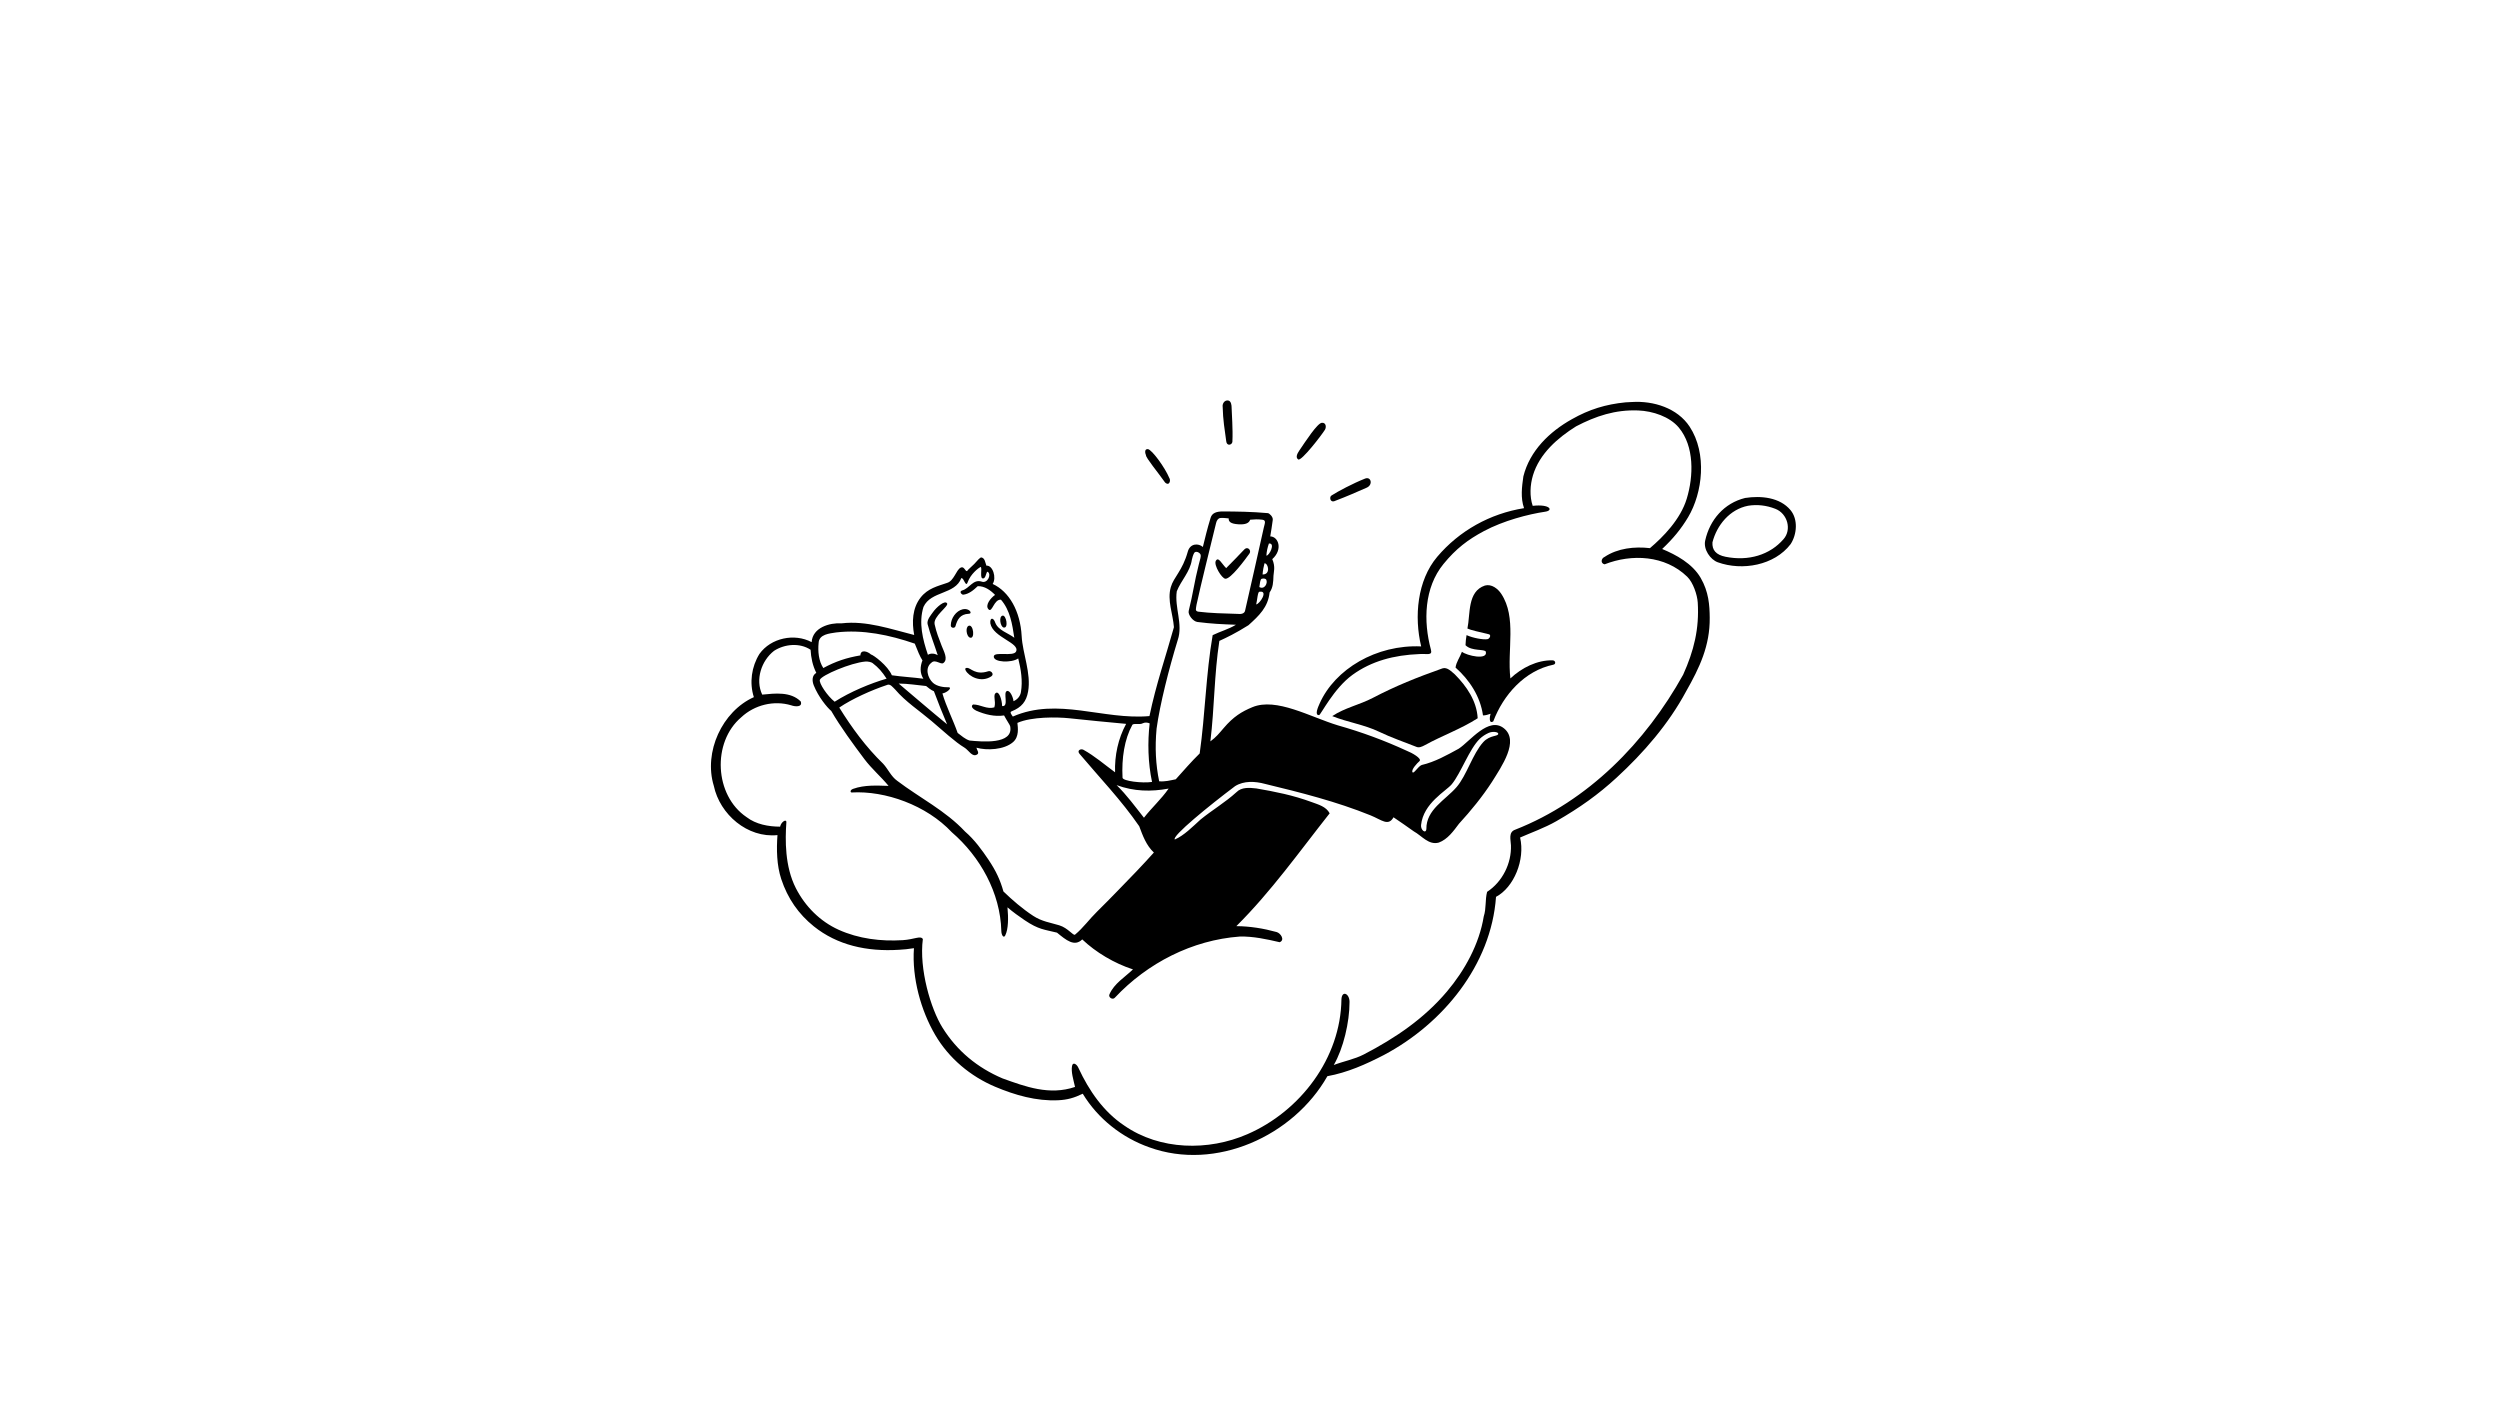 <svg width="612" height="345" viewBox="0 0 612 345" fill="none" xmlns="http://www.w3.org/2000/svg">
<path d="M300.638 98.038C301.421 98.136 301.483 99.307 301.49 99.606C301.529 101.513 301.846 104.928 301.688 108.184C301.555 108.963 300.32 109.271 300.182 108.025C299.786 105.087 299.39 102.863 299.311 99.606C299.188 98.906 299.687 97.919 300.638 98.038Z" fill="black"/>
<path d="M399.447 98.415C404.788 98.065 410.645 99.904 413.628 104.451C417.947 111.036 416.797 120.653 413.26 126.592C411.542 129.476 409.588 131.852 406.894 134.393C410.281 135.802 414.278 137.939 416.322 141.462C418.302 144.877 418.512 148.156 418.54 151.231C418.602 158.064 416.079 163.411 412.752 169.256C408.467 177.245 402.337 184.309 395.724 190.386C391.256 194.492 386.755 197.711 380.989 201.029C378.147 202.664 374.493 203.968 372.121 205.027C373.383 210.48 370.611 217.231 366.226 219.547C365.043 236.257 353.198 250.631 338.769 258.27C334.4 260.536 329.816 262.573 324.944 263.452C316.621 278.118 297.605 286.76 281.356 280.867C274.654 278.506 268.751 273.846 265.057 267.741C262.968 268.756 261.308 269.235 259.044 269.342C253.704 269.597 248.458 268.081 243.601 266.031C237.61 263.501 232.302 259.111 228.923 253.329C225.477 247.431 223.212 239.466 223.732 232.116C222.209 232.361 221.356 232.425 220.132 232.504C212.167 233.016 204.919 231.348 199.215 226.762C195.495 223.771 192.826 219.958 191.253 215.206C190.137 211.835 190.065 207.939 190.324 204.431C182.999 205.196 176.223 199.38 174.74 192.375C172.199 184.095 176.801 174.128 184.546 170.661C183.412 167.152 183.973 163.192 185.917 160.075C188.722 156.156 194.48 154.96 198.69 157.195C198.93 153.621 203.063 152.408 206.057 152.589C212.125 151.888 218.024 153.997 223.792 155.446C223.207 152.272 223.334 148.891 225.358 146.287C227.128 144.009 229.543 143.497 231.82 142.701C233.526 142.234 234.036 139.563 235.162 138.96C236.041 138.489 236.29 139.973 236.751 139.799C236.907 139.469 237.742 138.838 238.489 138.067C239.236 137.295 239.895 136.383 240.274 136.465C241.136 136.653 241.177 137.754 241.476 138.479C243.005 138.305 244.015 141.402 243.005 142.951C247.045 144.798 249.778 149.622 250.104 155.725C250.332 159.996 252.47 164.828 251.679 169.28C251.249 171.702 250.135 173.151 247.58 174.164C247.157 174.347 247.565 174.888 247.936 175.415C258.952 170.6 270.065 176.306 281.387 175.296C282.992 167.552 285.375 160.731 287.377 153.537C287.139 150.259 285.68 146.983 286.616 143.725C287.324 141.259 289.468 139.734 290.775 135.029C291.345 132.978 293.39 132.944 294.459 133.897C295.063 131.483 295.448 129.732 296.36 126.749C296.726 125.553 297.816 125.189 299.45 125.2C302.72 125.222 306.407 125.255 310.383 125.617C310.728 125.649 311.69 126.511 311.571 127.285C311.356 128.684 311.19 130.144 310.958 131.309C312.937 131.335 314.126 134.493 311.452 136.875C312.284 138.781 311.78 140.084 311.749 140.926C311.69 142.534 311.645 143.83 310.798 145.036C310.413 148.643 308.22 150.714 305.62 153.054C302.4 155.071 300.345 156.043 298.499 156.89C297.22 165.196 297.311 173.151 296.301 181.491C297.694 180.471 298.45 179.527 299.569 178.217C301.926 175.455 303.939 174.207 306.601 173.109C312.462 170.69 320.733 175.513 327.518 177.569C333.294 179.204 338.936 181.274 344.383 183.797C345.55 184.236 348.21 185.707 347.478 186.336C346.924 186.812 345.419 188.401 345.776 189.035C346.068 189.554 347.114 187.619 348.036 187.269C351.27 186.519 354.222 184.853 357.11 183.271C359.837 181.491 364.432 175.296 368.168 178.294C371.984 181.355 367.579 187.646 365.236 191.406C362.861 195.063 360.102 198.439 357.16 201.648C355.812 203.443 354.389 205.461 352.217 206.264C349.726 206.945 348.043 204.584 346.099 203.519C344.457 202.349 342.805 201.198 341.134 200.071C339.848 202.363 338.216 200.696 335.511 199.599C327.155 196.213 318.404 194.014 309.658 191.894C307.274 191.25 304.522 191.086 302.35 192.449C296.004 197.217 286.795 204.722 287.591 205.513C289.844 204.543 291.945 202.382 293.882 200.631C296.736 198.303 299.933 196.435 302.663 193.945C303.93 192.637 305.903 192.825 307.55 193.009C312.153 193.802 316.503 194.655 321.149 196.368C322.744 196.957 324.64 197.452 325.501 199.101C318.083 208.489 311.172 218.258 302.659 226.719C305.984 226.745 309.306 227.276 312.51 228.163C313.489 228.42 314.632 230.109 313.266 230.653C310.069 229.916 306.787 229.185 303.486 229.268C291.881 230.119 280.906 235.735 272.944 244.207C272.412 244.889 271.235 244.165 271.599 243.395C272.756 240.75 275.37 239.218 277.352 237.31C272.79 235.833 268.236 233.118 264.932 229.966C263.026 231.851 261.008 230.157 258.75 228.31C255.661 227.536 254.294 227.596 250.848 225.273C249.469 224.343 247.937 223.247 246.63 222.116C246.867 224.677 246.867 227.417 246.083 228.999C245.713 229.746 245.144 228.966 245.123 227.877C244.885 218.563 239.939 209.712 233.004 203.736C226.782 197.093 216.684 193.524 208.489 193.998C208.157 194.017 208.009 193.405 208.85 193.107C211.671 192.108 214.63 192.306 217.52 192.385C215.65 190.119 213.381 188.194 211.619 185.849C208.985 182.343 205.678 177.846 203.493 174.045C202.424 173.152 200.344 170.59 199.215 167.791C198.778 166.706 198.735 165.339 199.831 164.72C198.945 162.961 198.533 161.017 198.431 159.061C195.793 157.309 192.095 157.634 189.488 159.323C186.377 161.736 184.856 166.383 186.588 170.042C189.707 169.735 193.566 169.261 196.021 171.72C196.546 173.199 194.56 172.992 193.692 172.661C189.443 171.382 184.699 172.561 181.469 175.58C174.255 181.682 174.892 194.736 182.747 200.023C185.057 201.803 188.118 202.358 190.973 202.368C191.194 201.208 192.57 200.338 192.501 201.327C192.204 205.556 192.103 212.106 194.832 217.438C197.135 221.937 200.785 225.56 205.275 227.596C210.21 229.833 215.68 230.478 220.985 230.152C223.813 229.978 225.358 228.966 225.914 229.878C224.959 237.222 227.853 246.955 230.705 251.542C234.301 257.324 239.316 261.391 245.4 263.986C251.018 266.009 256.908 268.22 263.168 266.081C262.75 264.224 262.17 262.413 262.434 260.953C262.626 259.888 263.622 260.476 264.033 261.494C266.583 266.976 270.122 272.149 275.222 275.54C283.949 281.599 295.802 281.815 305.363 277.651C318.337 272.016 328.2 259.023 328.385 244.632C328.499 242.373 330.366 243.2 330.366 245.267C330.366 250.271 328.861 256.624 326.512 260.712C328.851 259.809 331.589 259.307 333.851 258.133C341.613 254.106 348.604 249.359 354.211 242.725C358.55 237.592 362.131 231.112 363.222 224.336C363.871 222.382 363.522 220.292 364.044 218.322C367.828 215.849 370.037 211.31 369.879 206.935C369.828 205.521 369.197 203.69 370.954 203.092C388.769 196.096 402.853 181.719 412.038 165.162C414.667 159.32 416.004 153.931 415.608 147.498C415.493 145.618 414.479 142.591 413.037 141.188C407.607 135.91 399.421 135.546 392.814 138.145C391.763 137.933 391.932 136.704 392.797 136.337C396.001 134.193 400.148 133.749 403.908 134.185C407.132 131.455 411.37 127.161 412.915 122.083C414.597 116.552 414.801 109.256 410.971 104.666C408.746 102 404.609 100.618 401.032 100.48C395.402 100.263 390.665 101.844 385.821 104.372C381.374 107.157 376.857 111.041 375.262 116.379C374.558 118.736 374.421 121.512 375.205 123.83C379.483 123.354 380.31 124.962 378.295 125.26C374.091 125.881 368.031 127.467 363.243 130.025C359.343 132.108 356.43 134.314 353.368 138.062C348.627 143.867 348.401 152.048 350.288 159.025C350.726 160.603 349.3 159.967 347.455 160.116C341.219 160.364 335.733 161.83 331.079 165.209C326.484 168.545 323.302 175.032 322.919 175.058C321.731 175.137 322.66 173.085 323.045 172.22C326.801 163.78 336.941 157.744 347.902 158.241C346.158 150.966 346.931 142.083 351.835 136.3C357.241 129.922 364.748 125.736 373.087 124.397C372.203 121.886 372.55 119.186 372.921 116.613C374.499 110.337 379.327 105.679 384.791 102.624C389.031 100.215 393.108 98.969 397.942 98.494L399.447 98.415ZM298.737 126.809C298.192 126.869 297.851 127.41 297.701 128.029C296.301 133.778 293.903 143.373 292.914 148.014C292.795 148.967 292.439 149.623 293.389 149.742C296.343 150.112 299.561 150.176 302.896 150.278C303.809 150.388 304.731 150.266 304.835 149.311C306.211 143.23 307.927 135.77 309.372 129.191C309.602 128.146 310.027 127.348 309.016 127.226C307.915 127.092 307.057 127.126 306.045 127.226C305.743 128.124 304.781 128.446 303.187 128.35C301.273 128.234 300.731 127.713 300.783 126.904C300.032 126.832 299.323 126.743 298.737 126.809ZM310.632 133.046C310.292 133.992 310.064 135.015 310.012 136.018C310.703 136.077 312.315 132.904 310.632 133.046ZM292.32 135.386C292.09 135.808 291.861 136.518 291.761 137.037C291.355 139.956 289.125 142.091 288.075 144.75C287.486 148.732 289.646 152.78 288.31 156.673C286.133 163.792 283.942 172.437 283.134 178.355C282.694 183.04 282.932 187.209 283.764 191.26C285.199 191.384 286.43 191.055 287.828 190.769C289.751 188.644 291.623 186.449 293.684 184.443C295.041 174.831 295.205 165.019 296.859 155.486C298.656 154.605 300.848 153.999 302.559 152.938C299.004 152.807 296.729 152.715 293.132 152.263C292.021 152.124 290.77 150.449 290.993 149.563C292.058 145.318 292.367 142.487 293.448 138.245C293.855 136.844 293.992 136.203 293.924 135.863C293.805 135.267 292.676 134.731 292.32 135.386ZM309.551 137.886C309.372 138.484 309.135 139.735 309.075 140.628C311.095 140.688 310.501 137.888 309.551 137.886ZM240.034 138.782C239.499 139.079 237.628 140.473 236.885 142.534C236.382 143.927 236.019 141.441 235.333 141.517C233.795 145.603 227.884 144.607 226.069 148.572C224.849 152.46 225.886 156.566 227.152 160.288C227.556 160.047 228.448 159.749 229.558 160.395C228.745 157.836 227.737 155.346 227.065 152.744C226.884 151.691 227.861 150.621 228.388 149.861C229.176 148.725 231.287 146.806 231.851 147.702C232.31 148.431 228.362 150.884 228.799 152.839C229.28 154.984 229.755 156.056 230.518 158.086C231.002 159.375 232.197 161.381 230.936 162.31C230.29 162.787 228.937 161.288 228.018 162.225C226.337 163.495 227.116 166 228.388 167.154C229.391 168.063 231.121 168.267 232.11 168.243C233.33 168.214 231.834 169.578 230.706 169.756C231.559 172.782 233.403 176.44 234.434 179.423C235.342 180.109 236.243 180.928 237.341 181.281C240.152 181.551 248.233 182.384 247.282 177.738C247.164 177.381 246.451 176.368 245.799 175.141C243.458 175.492 241.089 174.898 238.957 173.964C238.434 173.705 237.431 173.002 238.199 172.458C240.067 172.444 241.538 173.712 243.421 173.152C243.896 171.603 242.912 170.038 243.896 169.583C244.549 169.28 245.262 171.127 245.322 172.854C247.081 173.064 245.463 169.484 246.51 169.161C247.283 168.923 248.055 170.829 248.103 171.653C249.037 171.27 249.742 170.457 249.92 169.452C250.391 166.69 249.935 163.871 249.262 161.184C247.698 162.311 243.188 162.192 243.28 160.7C243.361 159.392 248.114 160.822 248.737 159.485C249.73 157.354 243.1 156.08 242.434 152.599C242.291 151.112 243.209 151.084 243.658 152.482C244.395 154.339 246.861 154.984 248.302 156.123C247.815 152.861 247.28 149.371 245.031 146.802C243.301 146.666 242.885 150.1 242.001 149.175C241.045 148.175 242.526 146.376 243.591 145.635C242.469 144.477 241.031 143.445 239.347 143.493C238.334 144.453 237.184 145.454 235.734 145.587C235.202 145.411 234.828 144.755 235.546 144.539C237.319 144.069 238.199 141.72 240.271 142.368C241.74 142.937 242.748 140.687 241.844 140.009C241.4 139.676 241.435 141.407 240.777 141.582C239.636 141.884 240.592 138.889 240.034 138.782ZM308.838 141.7C308.499 141.828 308.422 142.832 308.284 143.704C309.546 144.438 310.442 142.713 309.966 141.879C309.845 141.666 309.313 141.522 308.838 141.7ZM308.329 144.865C307.887 144.738 307.768 147.002 307.513 147.964C308.422 147.836 310.566 144.486 308.329 144.865ZM204.681 154.822C203.07 155.077 200.498 155.258 200.398 157.381C200.192 159.442 200.401 161.796 201.544 163.535C204.562 161.893 207.295 161 210.627 160.438C210.656 158.872 212.448 159.48 213.197 160.204C213.831 160.345 217.327 162.935 218.328 165.308C220.804 165.673 223.487 165.811 226.04 166.149C225.149 164.76 225.234 163.152 225.817 161.665C225.18 160.702 224.645 159.332 223.941 157.562C217.795 155.451 211.219 154.045 204.681 154.822ZM211.825 161.948C208.305 162.251 201.116 165.289 200.705 166.411C200.414 167.204 202.563 170.414 204.325 171.781C208.127 169.341 213.178 167.254 217.04 166.139C215.925 164.436 215.079 163.442 213.593 162.31C213.3 162.087 212.485 161.892 211.825 161.948ZM219.996 167.336C223.946 170.662 227.846 174.041 231.848 177.309C230.693 174.626 229.655 171.956 228.626 169.22C227.896 168.951 227.183 168.296 226.708 167.938C224.272 167.7 222.442 167.362 219.996 167.336ZM217.049 167.714C213.415 168.922 208.602 171.067 205.453 173.211C208.557 178.205 211.977 182.866 216.205 186.973C217.427 188.298 218.13 190.078 219.64 191.143C225.153 195.322 231.473 198.456 236.248 203.567C238.536 205.523 240.45 208.177 241.975 210.448C243.831 213.209 244.872 215.47 245.64 218.232C247.791 220.312 250.272 222.461 252.927 224.201C255.051 225.592 257.142 225.852 259.301 226.512C261.483 227.179 262.731 229.145 263.173 228.797C265.188 227.129 266.699 224.974 268.58 223.145C270.312 221.46 271.895 219.808 273.604 218.065C276.753 214.854 279.712 211.777 282.469 208.701C280.593 206.938 279.754 204.591 278.882 202.263C274.528 195.918 269.193 190.385 264.264 184.534C263.562 183.695 264.577 183.216 265.209 183.54C267.997 185.074 270.402 187.19 272.969 189.063C272.833 184.979 273.718 180.793 275.678 177.202C270.533 176.743 266.937 176.365 261.78 175.832C258.759 175.52 252.558 175.415 249.06 176.964C249.183 178.155 249.52 180.347 247.995 181.67C245.797 183.576 241.578 183.755 239.033 183.038C239.121 183.571 239.786 184.308 239.24 184.672C238.003 185.495 237.177 183.651 236.062 182.994C233.914 181.729 230.677 178.748 228.055 176.518C225.046 173.959 221.714 171.82 219.138 168.794C218.563 168.277 217.938 167.254 217.049 167.714ZM279.807 177.035C279.003 177.521 277.474 176.944 277.178 177.481C275.267 180.955 274.554 185.601 274.797 190.381C274.838 191.202 279.598 191.784 282.02 191.42C281.017 186.719 280.912 181.67 281.437 177.085C280.936 176.854 280.315 176.802 279.807 177.035ZM364.451 179.406C363.647 179.759 362.872 180.261 362.233 180.876C359.698 183.338 357.618 189.274 355.4 191.975C354.025 193.649 348.429 196.581 347.874 201.982C347.747 203.225 349.062 204.206 349.176 202.945C349.108 198.189 353.825 195.847 356.554 192.701C359.044 189.83 360.496 184.534 363.104 181.67C364.768 179.843 366.877 180.347 366.768 179.585C366.709 179.168 365.402 178.989 364.451 179.406ZM273.349 192.203C275.843 194.643 277.886 197.45 280.038 200.181C282.015 197.638 284.23 195.704 286.081 193.047C281.756 193.84 277.644 193.762 273.349 192.203Z" fill="black"/>
<path d="M323.593 103.498C324.667 103.421 324.706 104.619 324.345 105.206C323.548 106.501 318.562 112.977 317.809 112.473C317.096 111.997 317.544 111.07 318.047 110.329C319.574 108.077 322.483 103.578 323.593 103.498Z" fill="black"/>
<path d="M281.019 109.944C282.041 110.13 285.2 114.49 286.24 117C286.677 117.562 286.265 119.096 285.21 118.112C283.525 115.71 280.481 112.054 280.536 111.44C280.345 111.031 280.06 109.852 281.019 109.944Z" fill="black"/>
<path d="M334.169 117.159C335.653 116.576 336.167 118.685 334.565 119.383C331.832 120.574 330.043 121.39 326.564 122.718C325.563 122.964 325.379 121.572 325.995 121.272C327.435 120.336 331.238 118.31 334.169 117.159Z" fill="black"/>
<path d="M427.206 121.903C431.104 121.3 435.713 121.745 438.322 124.881C440.199 127.137 439.906 130.81 438.345 133.202C434.38 138.408 426.508 139.804 420.52 137.65C418.701 136.996 416.949 134.515 417.43 132.329C418.546 127.255 422.061 123.17 427.206 121.903ZM427.929 123.809C423.477 124.669 420.288 128.531 419.209 132.765C419.09 134.633 420.045 135.823 422.421 136.3C428.028 137.424 433.245 135.856 436.594 132.001C438.664 129.689 437.608 125.723 434.598 124.555C432.421 123.71 430.184 123.442 427.929 123.809Z" fill="black"/>
<path d="M304.619 134.493C305.43 133.653 306.416 134.739 305.867 135.505C304.766 137.04 301.292 141.76 299.977 141.679C299.094 141.624 297.076 138.306 297.629 137.304C298.262 136.161 299.067 137.998 300.163 139.079C301.919 137.342 302.777 136.399 304.619 134.493Z" fill="black"/>
<path d="M363.515 143.337C365.14 142.894 366.687 144.12 367.512 145.372C371.324 151.152 368.931 158.999 369.739 166.083C372.512 163.462 376.315 161.556 380.08 161.65C380.806 161.669 380.964 162.571 380.268 162.716C373.225 164.177 367.996 170.134 365.554 176.592C364.394 177.309 364.689 175.353 364.893 174.727C364.29 174.927 363.679 175.148 363.035 175.131C362.398 170.538 359.75 166.451 356.318 163.423C356.47 162.086 357.419 160.852 357.88 159.553C359.104 160.523 364.219 161.66 363.738 159.57C363.56 158.796 360.292 159.511 358.759 157.95C358.768 157.121 358.885 156.294 359.013 155.477C360.62 156.206 363.085 156.632 364.114 156.473C364.623 156.394 365.112 155.512 364.532 155.281C362.213 154.725 359.995 154.249 359.227 153.866C359.971 150.278 359.182 144.786 363.515 143.337Z" fill="black"/>
<path d="M235.696 149.146C237.241 148.789 238.238 150.209 237.149 150.252C234.983 150.338 234.32 151.781 233.907 153.268C233.74 153.933 232.661 153.742 232.759 153.042C232.776 151.376 234.014 149.536 235.696 149.146Z" fill="black"/>
<path d="M245.402 150.712C246.332 150.457 246.973 153.913 245.678 153.614C244.906 153.435 244.436 150.977 245.402 150.712Z" fill="black"/>
<path d="M237.122 153.197C238.32 152.685 238.774 156.706 237.36 156.056C236.591 155.702 236.273 153.56 237.122 153.197Z" fill="black"/>
<path d="M353.103 163.621C354.306 163.22 355.401 164.493 356.147 165.093C359.032 167.998 361.509 171.605 361.737 175.828C357.645 178.46 353.036 180.078 348.787 182.42C348.138 182.773 347.344 183.157 346.622 182.787C343.613 181.596 340.541 180.544 337.626 179.142C333.943 177.37 329.89 176.819 326.133 175.303C329.191 173.261 332.781 172.556 336.046 170.852C341.75 167.875 346.844 165.845 353.103 163.621Z" fill="black"/>
<path d="M236.754 163.492C237.657 163.502 238.786 165.348 241.875 164.336C242.526 164.041 243.518 165.018 242.648 165.587C240.093 167.254 237.122 165.527 236.397 164.128C236.161 163.671 236.347 163.488 236.754 163.492Z" fill="black"/>
</svg>
